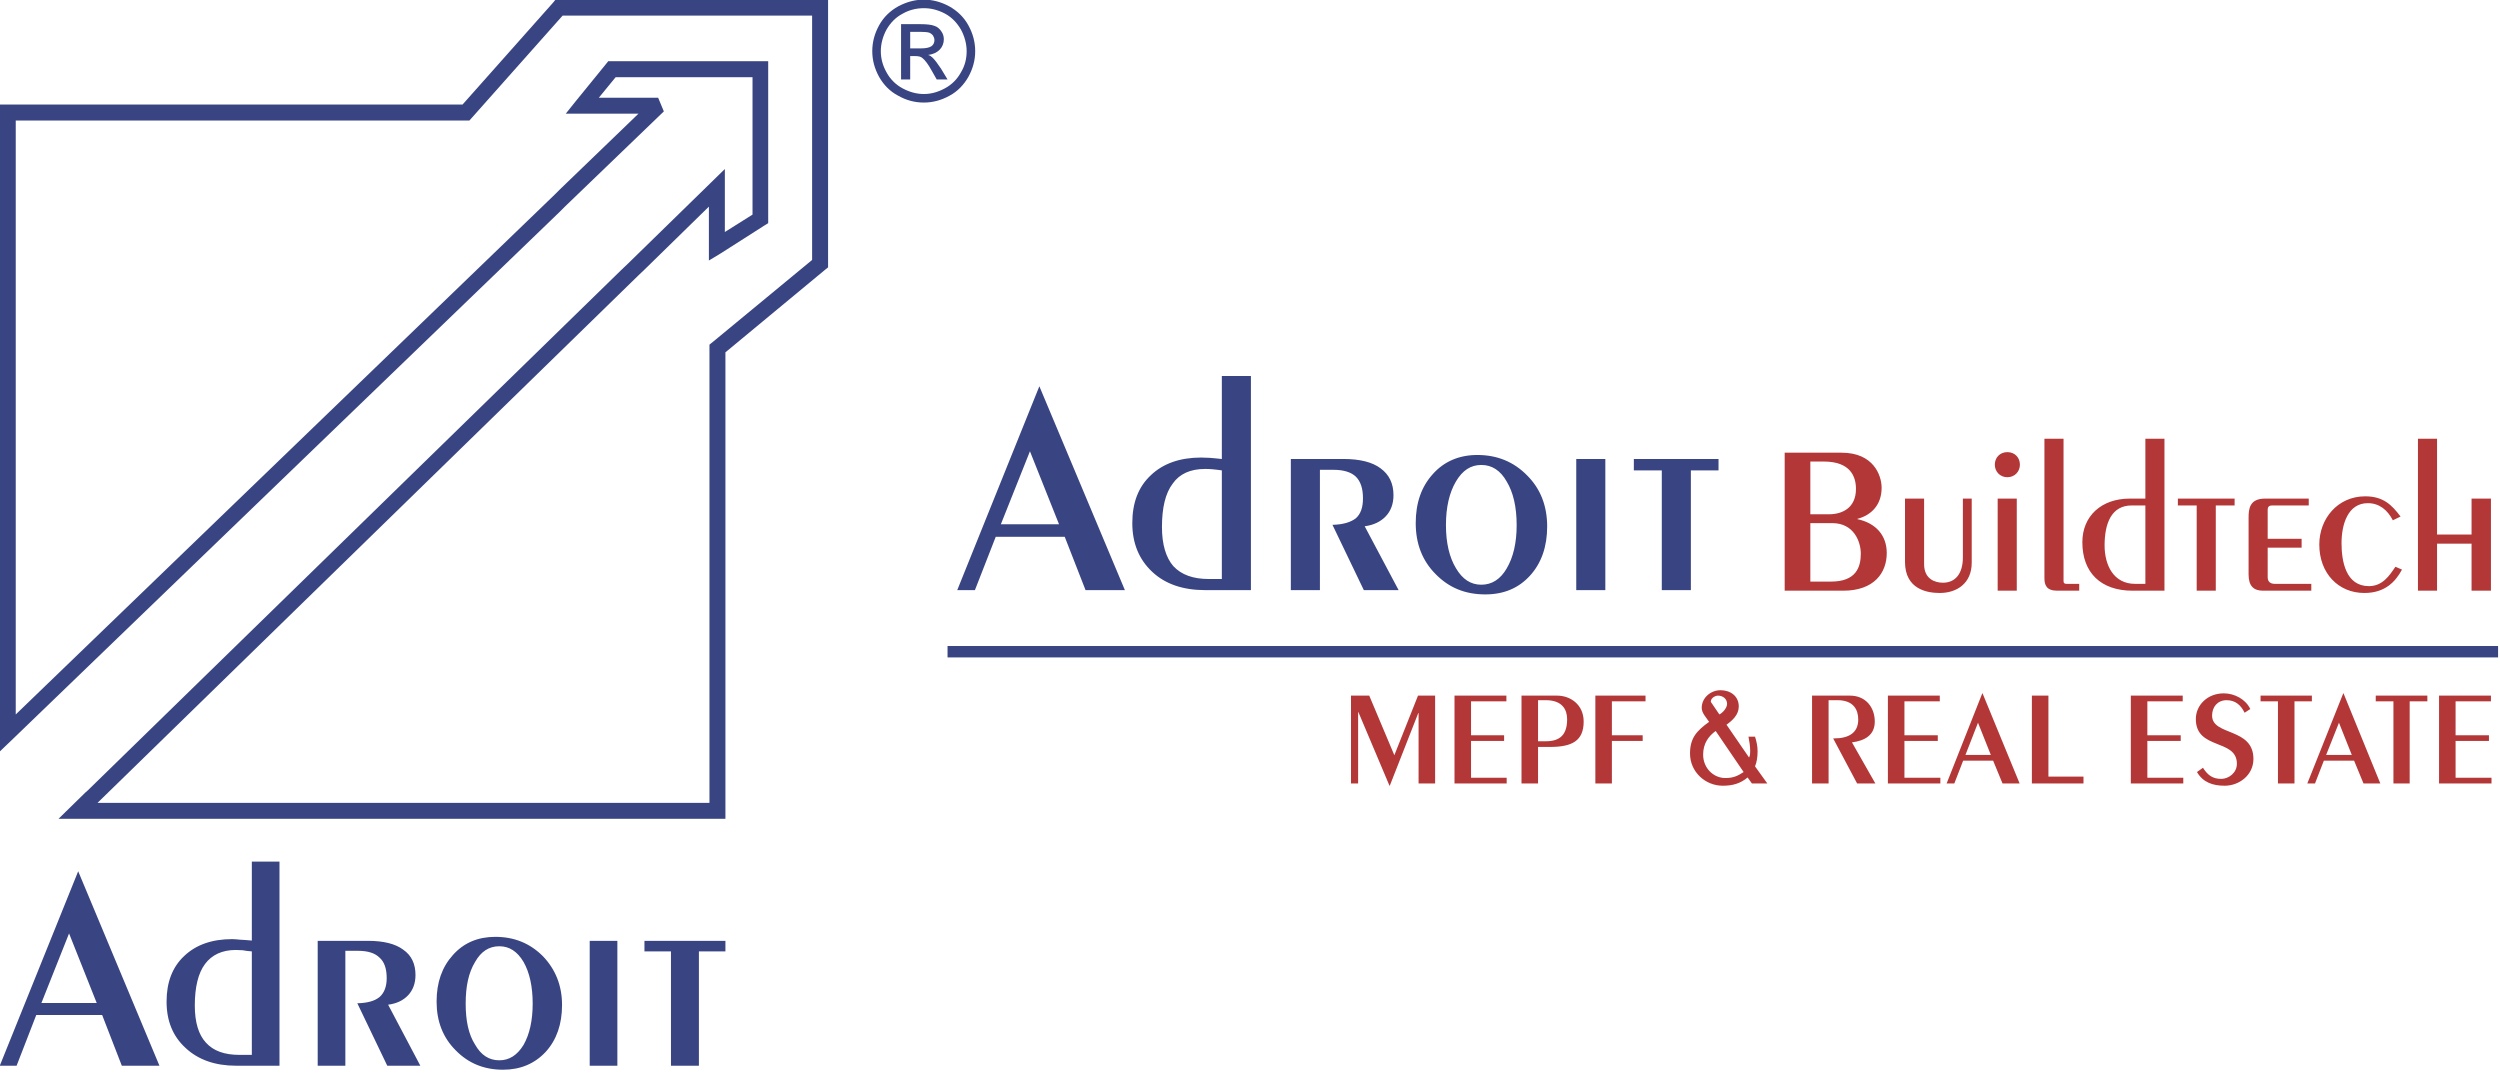 <?xml version="1.0" encoding="UTF-8" standalone="no"?>
<!DOCTYPE svg PUBLIC "-//W3C//DTD SVG 1.1//EN" "http://www.w3.org/Graphics/SVG/1.1/DTD/svg11.dtd">
<svg width="100%" height="100%" viewBox="0 0 351 151" version="1.1" xmlns="http://www.w3.org/2000/svg" xmlns:xlink="http://www.w3.org/1999/xlink" xml:space="preserve" xmlns:serif="http://www.serif.com/" style="fill-rule:evenodd;clip-rule:evenodd;stroke-linejoin:round;stroke-miterlimit:2;">
    <g id="Layer_x0020_1" transform="matrix(0.556,0,0,0.556,-45.748,-76.233)">
        <path d="M335.016,269.496L349.704,269.496L342.36,251.064L335.016,269.496ZM324,286.128L344.736,234.648L366.336,286.128L356.4,286.128L351.144,272.664L333.72,272.664L328.464,286.128L324,286.128ZM390.816,255.888C389.88,255.744 389.016,255.672 388.368,255.6C387.72,255.528 387.072,255.528 386.568,255.528C382.896,255.528 380.16,256.752 378.432,259.2C376.56,261.648 375.696,265.32 375.696,270.216C375.696,274.608 376.704,277.92 378.576,280.08C380.592,282.24 383.544,283.32 387.504,283.32L390.816,283.32L390.816,255.888ZM390.816,253.008L390.816,232.056L398.16,232.056L398.16,286.128L386.64,286.128C381.024,286.128 376.56,284.616 373.248,281.52C369.864,278.352 368.208,274.248 368.208,269.208C368.208,264.096 369.72,260.064 372.888,257.112C375.984,254.16 380.232,252.648 385.632,252.648C386.208,252.648 386.856,252.72 387.72,252.72C388.512,252.792 389.52,252.864 390.744,253.008L390.816,253.008ZM415.584,286.128L408.24,286.128L408.24,253.008L421.488,253.008C425.664,253.008 428.832,253.8 430.92,255.384C433.08,256.968 434.16,259.2 434.16,262.152C434.16,264.312 433.512,266.112 432.216,267.48C430.92,268.848 429.12,269.712 426.888,270L435.456,286.128L426.672,286.128L418.752,269.64C421.416,269.568 423.36,268.992 424.656,267.984C425.88,266.904 426.456,265.248 426.456,262.944C426.456,260.496 425.88,258.696 424.656,257.472C423.432,256.32 421.56,255.744 418.968,255.744L415.584,255.744L415.584,286.128ZM456.336,284.76C459,284.76 461.16,283.392 462.744,280.656C464.4,277.848 465.264,274.248 465.264,269.712C465.264,265.104 464.4,261.432 462.744,258.696C461.16,255.888 459,254.52 456.336,254.52C453.672,254.52 451.584,255.888 449.928,258.696C448.272,261.504 447.408,265.176 447.408,269.712C447.408,274.176 448.272,277.848 449.928,280.584C451.584,283.392 453.672,284.76 456.336,284.76ZM457.344,287.208C452.304,287.208 448.2,285.552 444.816,282.096C441.432,278.712 439.776,274.392 439.776,269.208C439.776,264.096 441.216,259.992 444.096,256.824C446.904,253.656 450.72,252 455.328,252C460.368,252 464.544,253.728 467.928,257.184C471.312,260.568 472.968,264.888 472.968,270.072C472.968,275.112 471.528,279.288 468.648,282.456C465.768,285.624 462.024,287.208 457.344,287.208ZM480.312,253.008L487.656,253.008L487.656,286.128L480.312,286.128L480.312,253.008ZM501.912,286.128L501.912,255.888L494.856,255.888L494.856,253.008L516.24,253.008L516.24,255.888L509.256,255.888L509.256,286.128L501.912,286.128Z" style="fill:rgb(57,69,130);"/>
        <path d="M321.552,300.24L713.088,300.24L713.088,303.12L321.552,303.12L321.552,300.24Z" style="fill:rgb(57,69,130);"/>
        <path d="M222.552,137.016L291.384,137.016L291.384,204.624L290.664,205.2L265.464,226.08L265.464,343.872L97.056,343.872L100.584,340.416L103.896,337.176L104.4,336.744L239.328,205.128L240.768,203.76L261.936,183.096L265.32,179.784L265.32,195.696L272.304,191.304L272.304,156.6L237.744,156.6L233.496,161.784L248.472,161.784L249.912,165.24L225,189.216L223.632,190.584L85.608,323.64L82.224,326.88L82.224,163.512L199.08,163.512L221.976,137.736L222.552,137.016ZM224.352,141.048L201.456,166.824L200.808,167.544L86.256,167.544L86.256,317.52L222.264,186.336L223.632,184.968L243.504,165.816L225.144,165.816L227.736,162.576L235.296,153.288L235.872,152.568L276.264,152.568L276.264,193.464L275.328,194.04L264.384,201.024L261.288,202.896L261.288,189.288L245.016,205.2L243.576,206.568L107.208,339.552L106.92,339.84L261.432,339.84L261.432,224.136L262.152,223.56L287.352,202.752L287.352,141.048L224.352,141.048Z" style="fill:rgb(57,69,130);"/>
        <path d="M92.736,390.384L106.704,390.384L99.72,372.816L92.736,390.384ZM82.224,406.224L102.024,357.12L122.544,406.224L113.04,406.224L108.072,393.408L91.44,393.408L86.472,406.224L82.224,406.224ZM145.872,377.352C144.936,377.28 144.216,377.208 143.568,377.064C142.92,377.064 142.344,376.992 141.84,376.992C138.384,376.992 135.792,378.216 134.064,380.52C132.336,382.824 131.472,386.352 131.472,391.032C131.472,395.208 132.408,398.376 134.28,400.392C136.152,402.48 138.96,403.488 142.776,403.488L145.872,403.488L145.872,377.352ZM145.872,374.616L145.872,354.672L152.856,354.672L152.856,406.224L141.912,406.224C136.584,406.224 132.336,404.712 129.168,401.76C125.928,398.808 124.344,394.92 124.344,390.024C124.344,385.2 125.784,381.312 128.808,378.504C131.76,375.696 135.792,374.256 140.904,374.256C141.48,374.256 142.128,374.328 142.92,374.4C143.712,374.4 144.648,374.544 145.872,374.616ZM169.488,406.224L162.504,406.224L162.504,374.688L175.176,374.688C179.064,374.688 182.088,375.408 184.104,376.92C186.192,378.36 187.2,380.52 187.2,383.328C187.2,385.416 186.552,387.144 185.328,388.44C184.104,389.736 182.448,390.528 180.288,390.816L188.424,406.224L180.072,406.224L172.512,390.456C175.104,390.384 176.904,389.88 178.128,388.872C179.28,387.864 179.928,386.28 179.928,384.12C179.928,381.744 179.352,380.016 178.128,378.936C176.976,377.784 175.176,377.208 172.728,377.208L169.488,377.208L169.488,406.224ZM208.368,404.856C210.888,404.856 212.904,403.56 214.488,400.968C216,398.304 216.792,394.848 216.792,390.528C216.792,386.208 216,382.68 214.488,380.016C212.904,377.352 210.888,376.056 208.368,376.056C205.776,376.056 203.76,377.352 202.248,380.016C200.592,382.752 199.872,386.208 199.872,390.528C199.872,394.848 200.592,398.304 202.248,400.896C203.76,403.56 205.776,404.856 208.368,404.856ZM209.304,407.232C204.552,407.232 200.592,405.648 197.352,402.336C194.112,399.096 192.528,394.992 192.528,390.024C192.528,385.2 193.896,381.312 196.632,378.288C199.368,375.192 202.968,373.68 207.36,373.68C212.184,373.68 216.144,375.336 219.384,378.576C222.552,381.888 224.208,385.992 224.208,390.888C224.208,395.712 222.84,399.672 220.104,402.696C217.296,405.72 213.696,407.232 209.304,407.232ZM231.192,374.688L238.176,374.688L238.176,406.224L231.192,406.224L231.192,374.688ZM251.712,406.224L251.712,377.352L245.016,377.352L245.016,374.688L265.464,374.688L265.464,377.352L258.768,377.352L258.768,406.224L251.712,406.224Z" style="fill:rgb(57,69,130);"/>
        <path d="M315.576,137.016C317.736,137.016 319.896,137.592 321.912,138.672C324,139.824 325.656,141.408 326.808,143.496C327.96,145.584 328.536,147.744 328.536,150.048C328.536,152.28 327.96,154.44 326.808,156.528C325.656,158.544 324.072,160.2 322.056,161.28C319.968,162.432 317.808,163.008 315.576,163.008C313.272,163.008 311.112,162.432 309.096,161.28C307.008,160.2 305.424,158.544 304.272,156.528C303.12,154.44 302.544,152.28 302.544,150.048C302.544,147.744 303.12,145.584 304.272,143.496C305.424,141.408 307.08,139.824 309.168,138.672C311.256,137.592 313.344,137.016 315.576,137.016ZM315.576,139.176C313.704,139.176 311.904,139.608 310.248,140.544C308.448,141.48 307.152,142.848 306.144,144.576C305.208,146.304 304.704,148.176 304.704,150.048C304.704,151.92 305.208,153.72 306.144,155.376C307.08,157.104 308.448,158.472 310.176,159.408C311.904,160.344 313.704,160.848 315.576,160.848C317.448,160.848 319.176,160.344 320.904,159.408C322.632,158.472 324,157.104 324.936,155.376C325.944,153.72 326.376,151.92 326.376,150.048C326.376,148.176 325.872,146.304 324.936,144.576C323.928,142.848 322.632,141.48 320.904,140.544C319.104,139.608 317.376,139.176 315.576,139.176ZM309.816,157.176L309.816,143.208L314.64,143.208C316.296,143.208 317.52,143.352 318.24,143.64C318.96,143.856 319.536,144.36 319.968,145.008C320.4,145.584 320.616,146.304 320.616,147.024C320.616,148.032 320.256,148.968 319.536,149.688C318.816,150.408 317.808,150.84 316.656,150.984C317.16,151.128 317.52,151.416 317.808,151.704C318.384,152.28 319.032,153.144 319.896,154.44L321.552,157.176L318.816,157.176L317.592,155.016C316.656,153.288 315.792,152.208 315.216,151.776C314.856,151.416 314.208,151.272 313.416,151.272L312.12,151.272L312.12,157.176L309.816,157.176ZM312.12,149.328L314.856,149.328C316.152,149.328 317.016,149.112 317.52,148.752C318.024,148.392 318.24,147.816 318.24,147.24C318.24,146.808 318.096,146.448 317.88,146.088C317.664,145.8 317.304,145.512 316.944,145.368C316.512,145.224 315.792,145.152 314.712,145.152L312.12,145.152L312.12,149.328Z" style="fill:rgb(57,69,130);"/>
        <path d="M539.424,269.208L544.968,269.208C550.512,269.208 552.168,274.032 552.168,276.912C552.168,280.368 550.944,283.968 544.68,283.968L539.424,283.968L539.424,269.208ZM539.424,253.656L542.808,253.656C549.576,253.656 550.944,257.472 550.944,260.568C550.944,265.32 547.56,266.976 544.104,266.976L539.424,266.976L539.424,253.656ZM532.944,286.272L547.704,286.272C555.552,286.272 558.72,281.736 558.72,276.768C558.72,272.304 555.984,269.208 551.304,268.2L551.304,268.128C554.904,267.192 557.424,264.528 557.424,260.28C557.424,257.112 555.336,251.424 547.344,251.424L532.944,251.424L532.944,286.272ZM563.328,263.016L563.328,279C563.328,285.984 569.016,286.848 572.112,286.848C576.432,286.848 580.176,284.4 580.176,279.216L580.176,263.016L577.944,263.016L577.944,277.848C577.944,282.024 576,284.256 572.904,284.256C570.888,284.256 568.152,283.32 568.152,279.576L568.152,263.016L563.328,263.016ZM591.552,286.272L591.552,263.016L586.728,263.016L586.728,286.272L591.552,286.272ZM589.176,251.28C587.304,251.28 586.008,252.648 586.008,254.448C586.008,256.176 587.304,257.616 589.176,257.616C591.048,257.616 592.344,256.176 592.344,254.448C592.344,252.648 591.048,251.28 589.176,251.28ZM598.536,247.896L598.536,283.104C598.536,284.832 599.04,286.272 601.776,286.272L607.32,286.272L607.32,284.544L604.08,284.544C603.504,284.544 603.36,284.256 603.36,283.824L603.36,247.896L598.536,247.896ZM624.024,263.016L620.064,263.016C612.936,263.016 608.112,267.408 608.112,274.032C608.112,281.736 612.792,286.272 620.784,286.272L628.848,286.272L628.848,247.896L624.024,247.896L624.024,263.016ZM624.024,284.544L621.432,284.544C615.96,284.544 613.728,279.792 613.728,274.824C613.728,269.28 615.456,264.744 620.568,264.744L624.024,264.744L624.024,284.544ZM632.232,264.744L636.984,264.744L636.984,286.272L641.808,286.272L641.808,264.744L646.56,264.744L646.56,263.016L632.232,263.016L632.232,264.744ZM665.28,263.016L654.264,263.016C650.376,263.016 650.088,265.536 650.088,267.84L650.088,282.168C650.088,285.192 651.456,286.272 653.76,286.272L665.928,286.272L665.928,284.544L656.712,284.544C655.56,284.544 654.912,283.968 654.912,282.888L654.912,275.4L663.48,275.4L663.48,273.168L654.912,273.168L654.912,265.824C654.912,264.96 655.416,264.744 656.064,264.744L665.28,264.744L665.28,263.016ZM688.464,267.552C686.304,264.672 684.144,262.44 679.536,262.44C672.552,262.44 667.944,268.128 667.944,274.608C667.944,281.88 672.768,286.848 679.32,286.848C684.504,286.848 687.168,284.04 688.824,280.944L687.168,280.224C685.656,282.456 683.928,285.12 680.472,285.12C674.64,285.12 673.56,278.856 673.56,274.248C673.56,269.568 675.144,264.168 680.184,264.168C683.136,264.168 685.152,265.896 686.52,268.488L688.464,267.552ZM697.68,286.272L697.68,274.392L706.392,274.392L706.392,286.272L711.288,286.272L711.288,263.016L706.392,263.016L706.392,272.088L697.68,272.088L697.68,247.896L692.856,247.896L692.856,286.272L697.68,286.272Z" style="fill:rgb(180,55,56);"/>
        <path d="M423.432,334.944L425.232,334.944L425.232,316.944L425.304,316.944L433.152,335.52L433.224,335.52L440.424,317.16L440.496,317.16L440.496,334.944L444.672,334.944L444.672,312.768L440.352,312.768L434.376,327.816L428.04,312.768L423.432,312.768L423.432,334.944ZM462.744,334.944L462.744,333.504L453.744,333.504L453.744,324.216L462.096,324.216L462.096,322.776L453.744,322.776L453.744,314.208L462.672,314.208L462.672,312.768L449.568,312.768L449.568,334.944L462.744,334.944ZM470.664,313.92L472.608,313.92C476.928,313.92 478.008,316.44 478.008,318.744C478.008,322.56 476.28,324.288 472.68,324.288L470.664,324.288L470.664,313.92ZM466.488,334.944L470.664,334.944L470.664,325.728L473.688,325.728C479.304,325.728 482.184,324.144 482.184,319.32C482.184,315 478.8,312.768 475.488,312.768L466.488,312.768L466.488,334.944ZM489.312,334.944L489.312,324.216L497.088,324.216L497.088,322.776L489.312,322.776L489.312,314.208L497.808,314.208L497.808,312.768L485.136,312.768L485.136,334.944L489.312,334.944ZM522.576,332.064C521.064,333.072 519.912,333.576 517.968,333.576C514.872,333.576 512.352,330.984 512.352,327.672C512.352,324.864 513.72,322.992 515.52,321.696L522.576,332.064ZM518.4,314.856C518.4,315.864 517.32,317.088 516.456,317.52L514.296,314.352C514.224,313.416 515.376,312.768 516.096,312.768C517.392,312.768 518.4,313.632 518.4,314.856ZM518.256,320.112C519.768,319.032 521.352,317.592 521.352,315.504C521.352,312.84 519.192,311.4 516.744,311.4C514.224,311.4 511.992,313.344 511.992,315.864C511.992,317.16 513.144,318.312 513.864,319.392C510.768,321.624 509.04,323.424 509.04,327.384C509.04,331.992 512.856,335.52 517.32,335.52C519.84,335.52 521.784,334.944 523.584,333.432L524.664,334.944L528.552,334.944L525.456,330.624C525.888,329.616 526.104,328.32 526.104,326.808C526.104,325.512 525.816,324.216 525.456,323.136L523.8,323.136C524.016,324.216 524.232,325.512 524.232,326.736C524.232,327.312 524.232,327.888 523.944,328.392L518.256,320.112ZM544.032,334.944L544.032,313.92L546.264,313.92C550.368,313.92 551.52,316.368 551.52,318.816C551.52,322.128 549.144,323.568 545.472,323.568L545.184,323.568L551.232,334.944L555.84,334.944L549.936,324.576C553.248,324.144 555.696,322.704 555.696,319.32C555.696,315.792 553.464,312.768 549.432,312.768L539.856,312.768L539.856,334.944L544.032,334.944ZM572.256,334.944L572.256,333.504L563.184,333.504L563.184,324.216L571.608,324.216L571.608,322.776L563.184,322.776L563.184,314.208L572.112,314.208L572.112,312.768L559.008,312.768L559.008,334.944L572.256,334.944ZM585,327.744L578.592,327.744L581.76,319.608L585,327.744ZM582.912,312.192L582.84,312.192L573.84,334.944L575.784,334.944L578.016,329.184L585.576,329.184L587.952,334.944L592.272,334.944L582.912,312.192ZM608.4,334.944L608.4,333.216L599.544,333.216L599.544,312.768L595.368,312.768L595.368,334.944L608.4,334.944ZM633.6,334.944L633.6,333.504L624.528,333.504L624.528,324.216L632.952,324.216L632.952,322.776L624.528,322.776L624.528,314.208L633.456,314.208L633.456,312.768L620.352,312.768L620.352,334.944L633.6,334.944ZM637.056,332.064C638.568,334.656 641.016,335.52 644.04,335.52C647.712,335.52 651.312,332.856 651.312,328.752C651.312,320.76 640.872,322.992 640.872,317.808C640.872,315.648 642.24,313.92 644.544,313.92C646.848,313.92 648.216,315.288 649.08,317.088L650.52,316.152C649.368,313.704 646.56,312.192 643.824,312.192C639.72,312.192 636.768,315.144 636.768,318.672C636.768,326.592 647.136,323.568 647.136,329.976C647.136,332.28 645.048,333.792 643.176,333.792C640.944,333.792 639.72,332.784 638.568,330.984L637.056,332.064ZM661.68,334.944L661.68,314.208L666.072,314.208L666.072,312.768L653.112,312.768L653.112,314.208L657.504,314.208L657.504,334.944L661.68,334.944ZM676.152,327.744L669.672,327.744L672.912,319.608L676.152,327.744ZM674.064,312.192L673.992,312.192L664.92,334.944L666.864,334.944L669.096,329.184L676.728,329.184L679.104,334.944L683.352,334.944L674.064,312.192ZM690.768,334.944L690.768,314.208L695.232,314.208L695.232,312.768L682.2,312.768L682.2,314.208L686.664,314.208L686.664,334.944L690.768,334.944ZM711.432,334.944L711.432,333.504L702.36,333.504L702.36,324.216L710.784,324.216L710.784,322.776L702.36,322.776L702.36,314.208L711.288,314.208L711.288,312.768L698.184,312.768L698.184,334.944L711.432,334.944Z" style="fill:rgb(180,55,56);"/>
    </g>
</svg>
